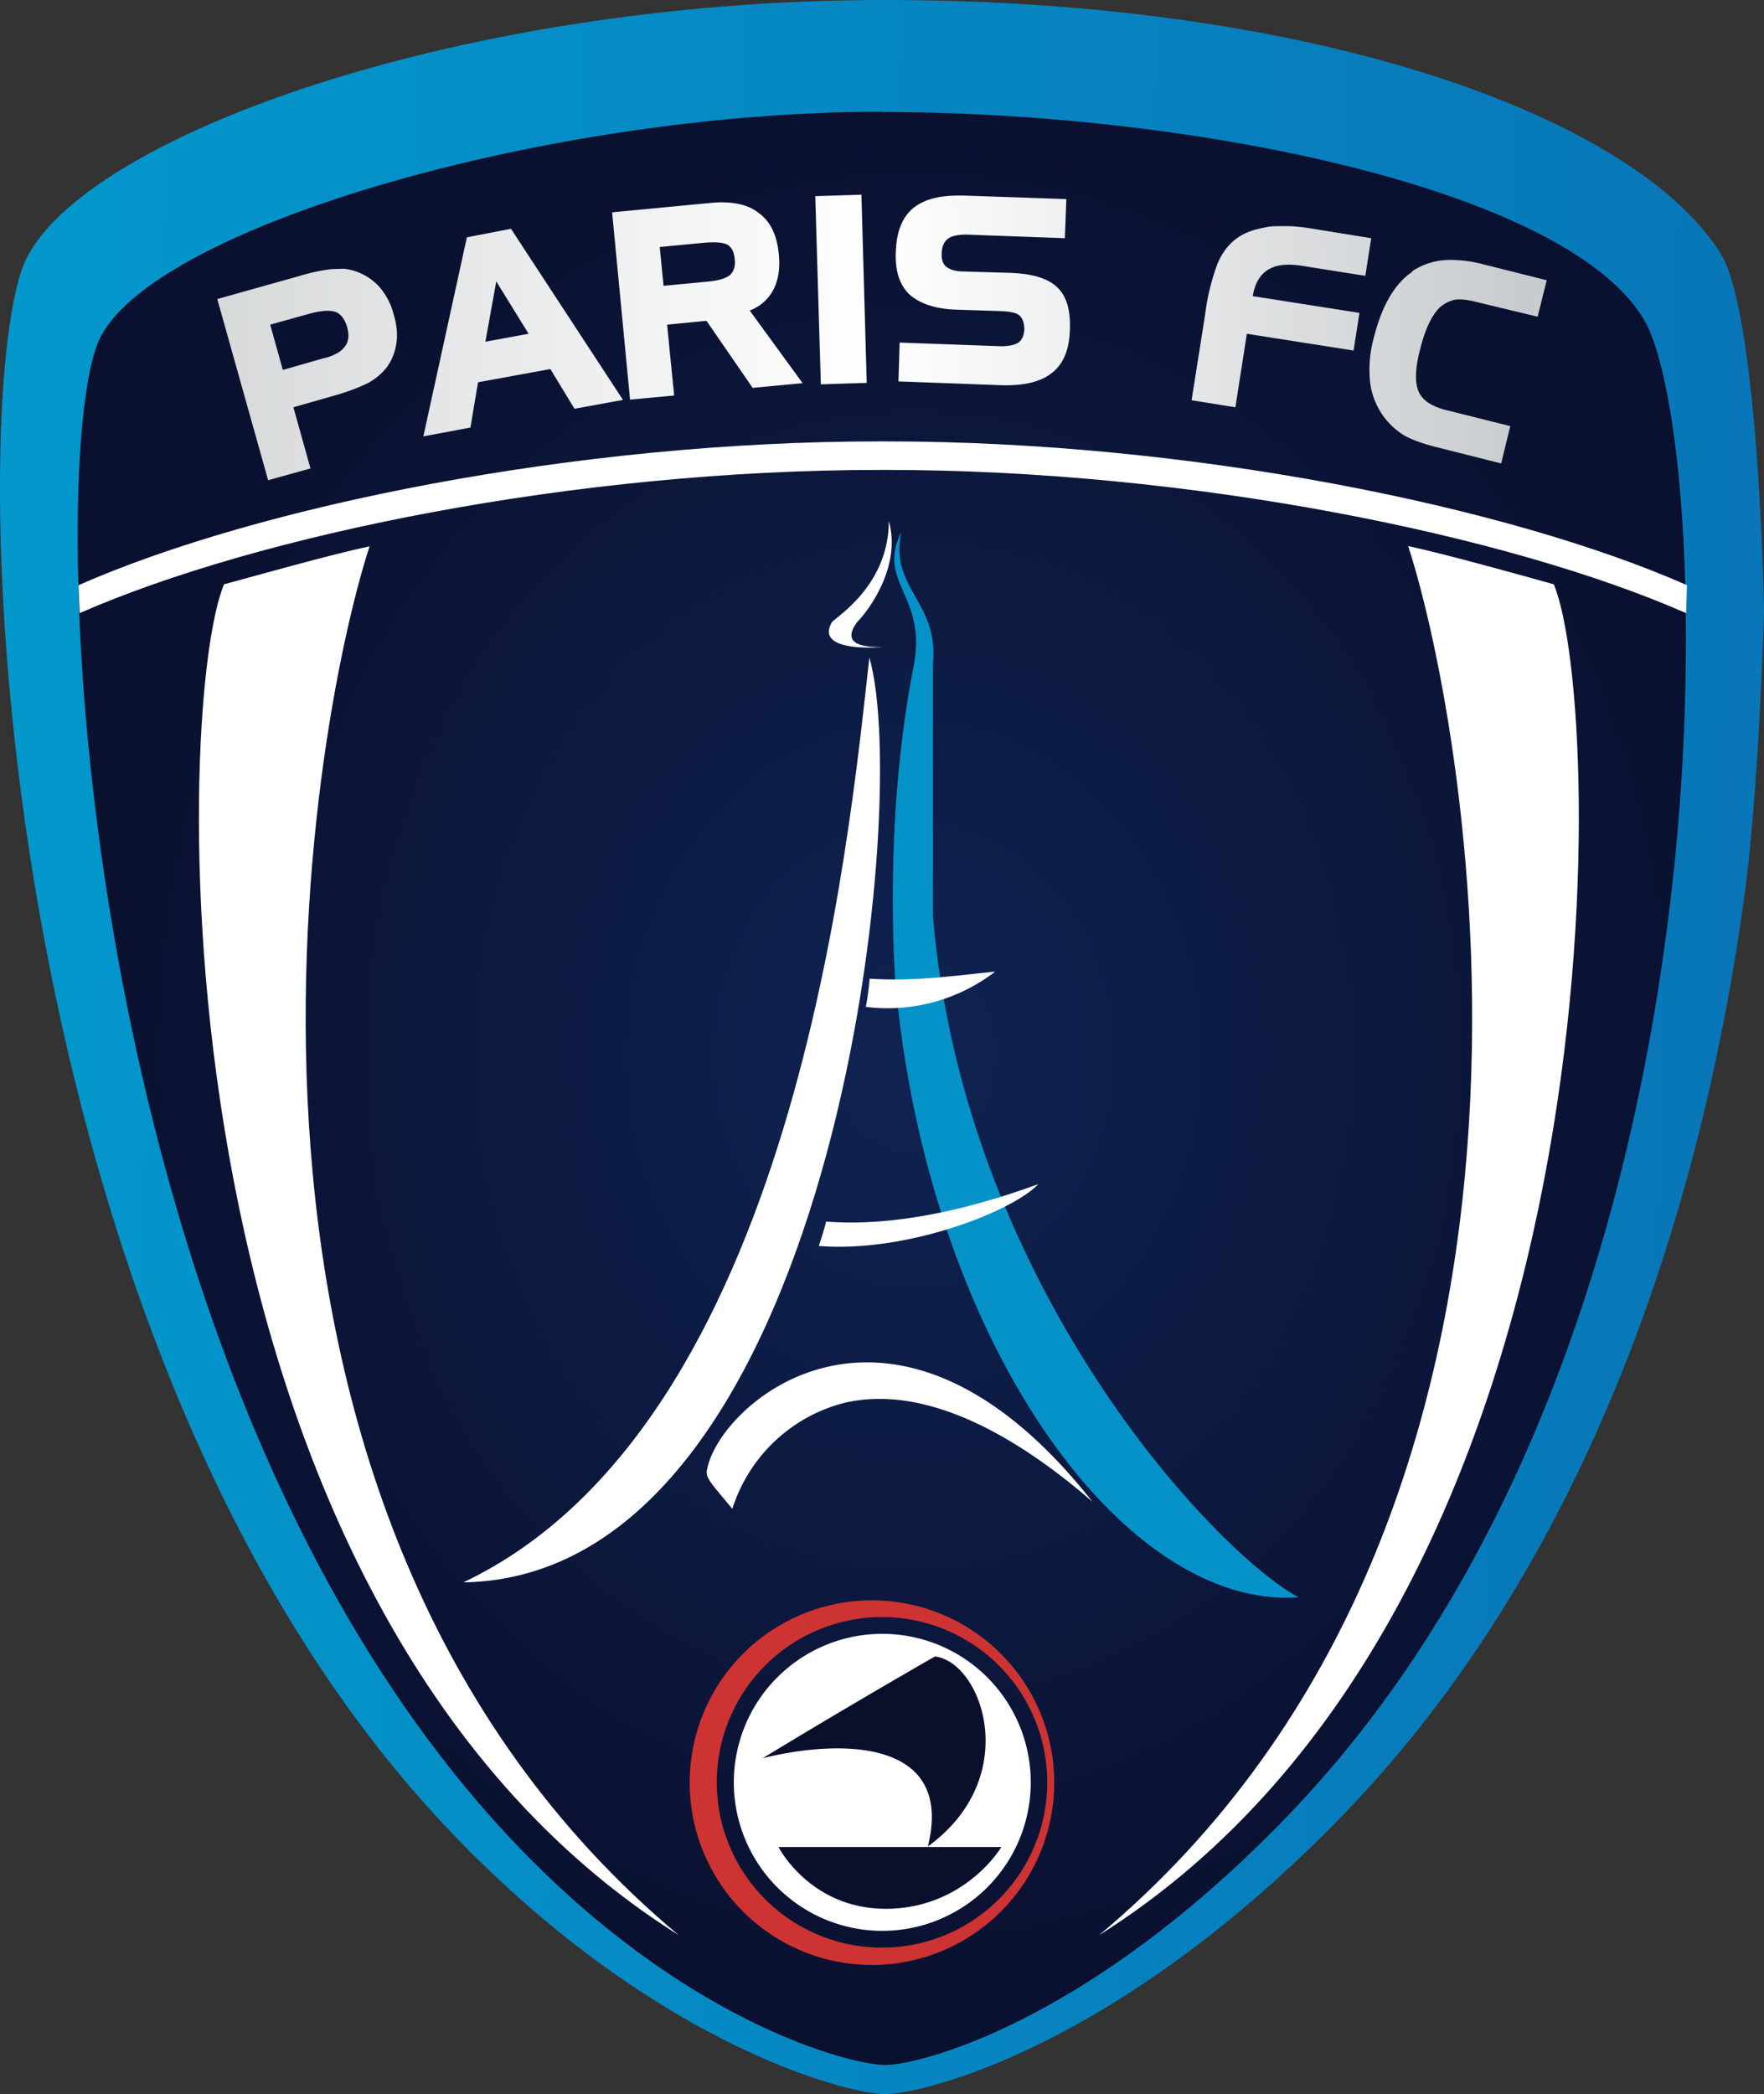 <svg height="712.1" width="600" xmlns="http://www.w3.org/2000/svg"><rect width="100%" height="100%" fill="#333333" stroke="none"/><clipPath id="f"><path d="M538.6 462h34v34h-34z"/></clipPath><linearGradient id="a" gradientTransform="matrix(1.25 0 0 -1.25 -32.3 1091.4)" gradientUnits="userSpaceOnUse" x1="30.5" x2="512.9" y1="314.8" y2="304.7"><stop offset="0" stop-color="#0397cc"/><stop offset="1" stop-color="#0875b7"/></linearGradient><clipPath id="d"><path d="M555.9 485.5c-.3-1.5-.4-3.3-.3-5 .5-5.7 3.6-10 6.4-9.8-1.3.7-5.3 4.9-5.8 10.8v4c.1 1-.7 1.2-.5 2.1-.4-.8.4-1 .2-2.1"/></clipPath><clipPath id="e"><path d="M0 0h963.8v637.8H0z"/></clipPath><radialGradient id="b" cx="155.6" cy="688" gradientTransform="matrix(1.041 .007 -.008 1.214 154.3 -137.2)" gradientUnits="userSpaceOnUse" r="273.6" spreadMethod="pad"><stop offset="0" stop-color="#0f2352"/><stop offset="1" stop-color="#0a102f"/></radialGradient><linearGradient id="c" gradientUnits="userSpaceOnUse" x1="75.5" x2="517.7" y1="461.8" y2="458"><stop offset="0" stop-color="#d7dadb"/><stop offset=".5" stop-color="#fff"/><stop offset="1" stop-color="#c8ccce"/></linearGradient><path d="M300.7 340.3c-147.7 0-279 48.8-293.4 92-19.5 58.4-8.8 366.1 143.8 528.6 69.5 74 136.6 91.5 149.9 91.5 13 0 77.4-15.5 152.4-91.4 92.8-93.6 127.4-223.8 140-316.5 4.8-35 6.8-97.7 6.6-97.9 0-.4-1.9-99.4-14.7-120-28.6-46.1-136.7-86.3-284.4-86.3z" fill="url(#a)" transform="translate(0 -340.3)"/><path d="M299.8 378.3c-111.9 0-246 38.6-265.6 76.6-5.4 10.4-8.8 42-7.5 85.8l.3 9.5c4.7 111.2 38 291.1 137.8 405.5 62.2 71.3 124.3 86.8 136.3 86.8 12 0 70.4-14.8 138.7-86.6C524 867.2 555.5 744 567 656a754.3 754.3 0 006.2-117c-1.2-45-7.1-77.8-13.7-89.4-25.1-44.3-151.2-71-258.5-71.2z" fill="url(#b)" transform="translate(0 -340.3)"/><g><path d="M277.3 407l1.9 64 15.6-.5-1.8-64zm33.4 4c-3.8 3.1-5.8 8.1-6 15-.3 6.4 1.3 11.2 4.6 14.4 3.6 3.2 9 5 16 5.2l15.2.5c1.7.1 3 .2 4 .5 1 .2 1.7.5 2.3 1 1.1 1.1 1.6 2.7 1.6 4.8-.1 2-.8 3.5-2 4.4-.8.5-1.7.8-2.8 1-1.3.2-2.7.3-4.3.2l-33.3-1.2-.4 13.2 35.2 1.3c7.6.2 13.3-1.2 17-4.2 3.9-3 5.9-7.9 6.1-14.6.3-6.6-1.1-11.4-4.2-14.4-3-3-8.3-4.7-15.7-5l-17-.5c-2.3-.1-4-.7-5.3-1.7-1-1-1.5-2.4-1.4-4.2 0-2.5.8-4.2 2.1-5.2s3.6-1.5 7-1.4l32.8 1.2.5-13.3-34.8-1.2h-2c-6.7 0-11.7 1.4-15.2 4.2m-70-1.6l-32.5 3.1 6.1 63.7 15-1.4-2.4-24.1 13.4-1.3 15.7 22.8 17-1.6-18-24.7a15 15 0 007.8-6.6c1.9-3.4 2.6-7.6 2.1-12.5-.6-6.7-3-11.4-7-14.2-2.9-2.3-7.1-3.5-12.7-3.5a48 48 0 00-4.4.3m-16.4 14.9l14.6-1.4c4-.4 6.8-.2 8.4.6 1.5.9 2.3 2.5 2.5 4.9.3 2.4-.3 4.2-1.6 5.4-1.4 1.2-4.1 2-8 2.3l-14.6 1.4zm206.6-6.8c-2.1.4-4 .8-5.6 1.4-1.7.6-3.3 1.4-4.8 2.5-3 2.2-5 5.1-6.5 8.6a77 77 0 00-4.2 17.3l-4.6 29.1 14.9 2.4 3.9-25 36.3 5.7 2-12.8-36.3-5.7c.7-4.2 2.4-7.2 5.1-8.9 2.8-1.8 6.6-2.2 11.7-1.4l21.5 3.4 2-12.8L446 418c-3.1-.5-5.9-.8-8.2-.8H436c-1.8 0-3.5 0-5.1.3M158.8 421L144 488.7l16-3 2.6-15.4 24.6-4.5 8.2 13.5 16.5-3-38.1-58.2zm10 15l11 17.8-14.7 2.7zm311.6-3.3c-6 4-10.4 11.6-13.1 22.4a40.7 40.7 0 00-1.3 15 24.7 24.7 0 0011.5 18.2c2.5 1.4 6.1 2.8 10.9 4l22.2 5.6 3.1-12.7-21.6-5.4c-5-1.2-8.2-3.3-9.5-6.2-1.4-3-1.3-7.6.3-14 1.8-7.4 4.2-12.4 7.1-15 1.5-1.2 3.1-2 5-2.4 1.7-.2 3.9 0 6.4.6L523 448l3.1-12.4-21.9-5.5a43 43 0 00-10.4-1.4 23 23 0 00-13.4 3.8m-363.8-.8l-3.7.1c-2.8.3-6.6 1-11.2 2.4L73.9 442l17.3 61.6 14.4-4-5.8-20.8 14-4a68.5 68.5 0 0011.3-4.2c2.4-1.3 4.5-3 6.3-5.2 1.7-2.2 2.9-5 3.4-8.2.5-3 .2-6.3-.9-10a23 23 0 00-5-9.5 19.2 19.2 0 00-11.8-6h-.5m-24.7 19l13.3-3.7c4-1.1 7-1.3 9-.6 1.8.7 3.1 2.5 3.9 5.2.7 2.6.5 4.8-.7 6.4-.7 1-1.6 1.8-2.7 2.4-1.3.7-2.7 1.3-4.5 1.7l-14 4z" fill="url(#c)" transform="translate(0 -340.3)"/><path d="M300 662.3a56.2 56.2 0 110-112.4 56.2 56.2 0 010 112.4m0-118a62 62 0 10.2 123.8 62 62 0 00-.2-123.8" fill="#cc3332"/><path d="M249.6 606.2a50.5 50.5 0 10101-.2 50.5 50.5 0 00-101 .2z" fill="#fff"/><g fill="#0a0f2c"><path d="M259.4 597.9c26.5-6.6 65.3-6.6 56.2 30 32.4-23.5 18.5-62.7 2.4-64.6a2807 2807 0 00-58.6 34.6M264.8 628.1h75.8s-12.1 20.5-38.5 21c-26.4.4-37.3-21-37.3-21"/></g><g><g clip-path="url(#d)" fill="#0492c9" transform="matrix(21.44 0 0 -21.44 -11607.6 10635)"><g clip-path="url(#e)"><path d="M0 0h963.8v637.8H0z"/></g></g><path d="M371.6 510.7c-26.5-23-57-39.9-84.2-33.7a54 54 0 00-38.3 36.1c-6.6-8-9-10.3-8.7-12.8 3.3-22.5 63.2-75.8 131.2 10.4" fill="#fff"/><path d="M295.7 223.6c-7 62.1-25.2 260.9-138.1 314.5 125.4-2 152.9-263.5 138.1-314.5" fill="#fff"/><g clip-path="url(#f)" transform="matrix(21.44 0 0 -21.44 -11607.6 10635.6)"><path d="M555 486.2c.2.2.7.9.5 1.6 0-1-.8-1.5-.9-1.6-.3-.5.8-.4.8-.4-.2 0-.7 0-.4.4" fill="#fff"/></g><g fill="#fff"><path d="M281 415.4c-.7 2.8-1.6 5.6-2.5 8.3 30.8 2.4 66.7-12.3 74.6-21-12.5 4.5-42.9 15-72.1 12.7M295.8 332.8c-.3 3.3-.7 6.5-1.3 9.6a60 60 0 0044-12c-14.6 1.5-28 3.4-42.7 2.4"/></g></g><g fill="#fff"><path d="M301.5 150.1h-2.4c-103.3 0-211.6 22.1-272.4 48.9l.4 9.5c60.8-26.7 168.9-48.7 272-48.7h2.4c103.1 0 211.2 22 272 48.7l.3-9.5c-60.7-26.8-169-48.9-272.3-48.9"/><path d="M125.7 185.8c-12.2 2.5-38.8 10-49.5 12.9C58.7 240.4 51 545.1 230.9 658.1 57.4 513 105.5 247.8 125.7 185.8M479 185.8c20.2 62 68.3 327.3-105.2 472.3C553.6 545 546 240.4 528.5 198.7c-10.7-3-37.3-10.4-49.5-13"/></g></g></svg>